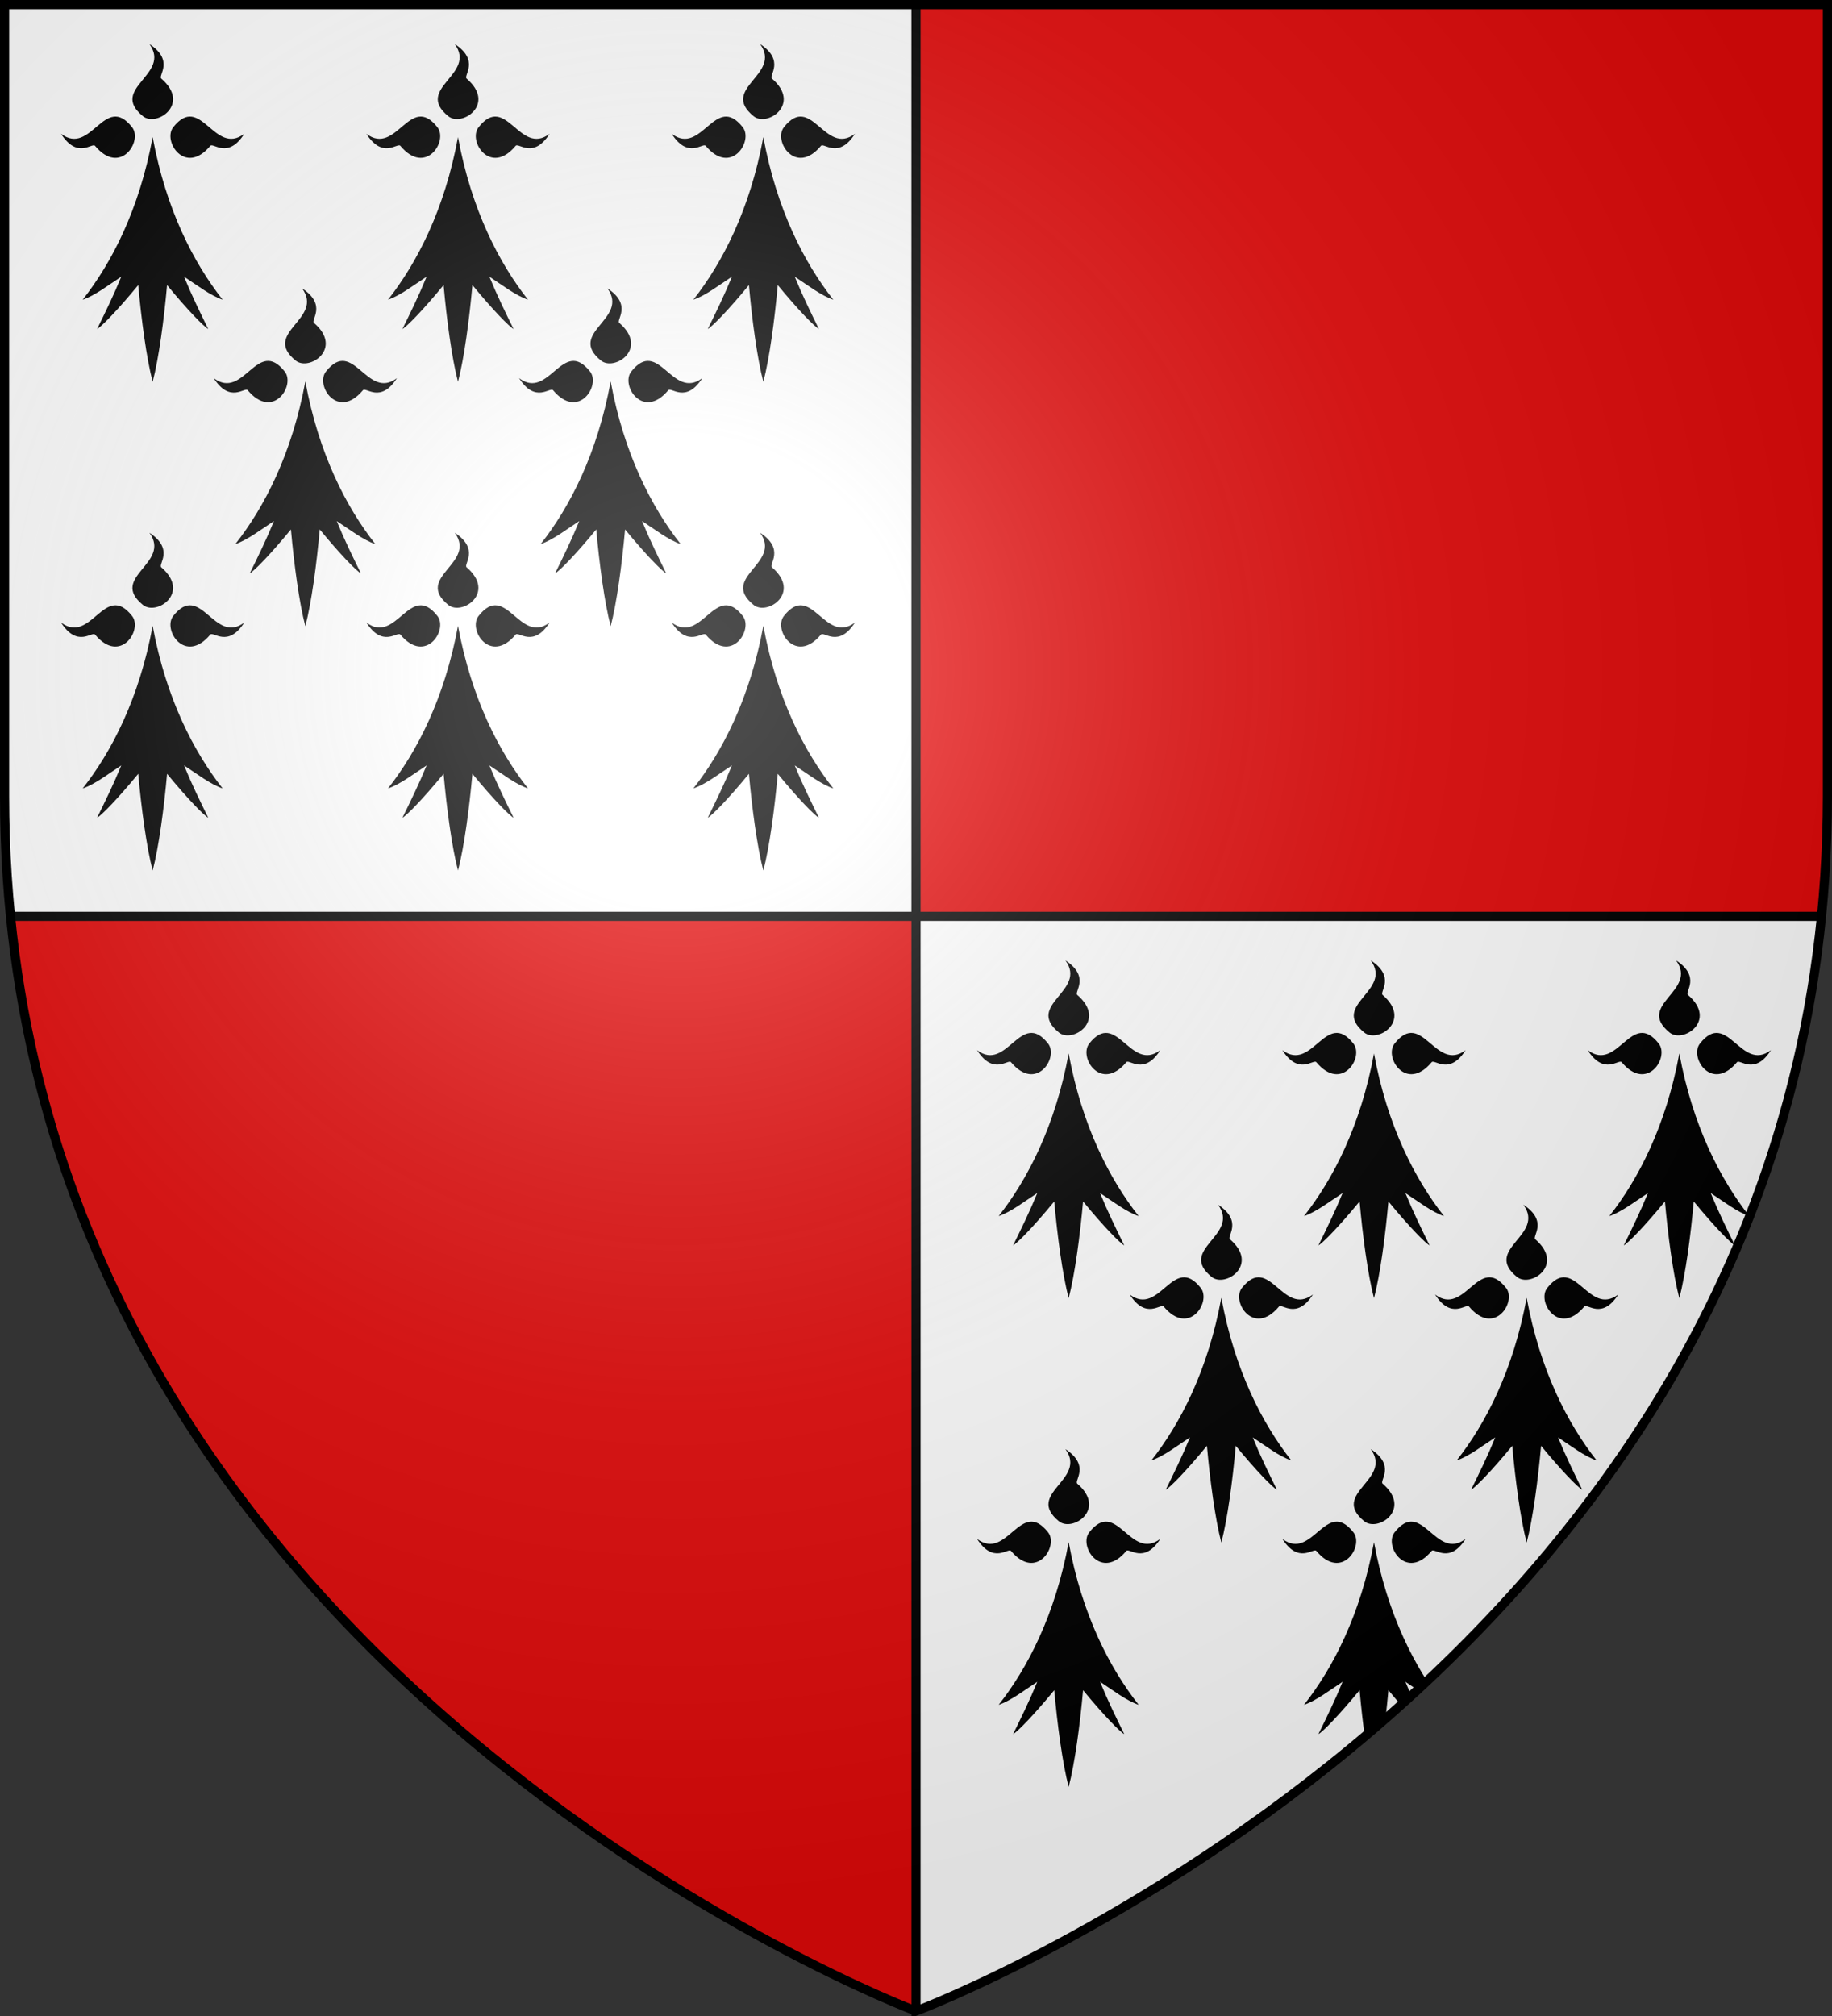<svg height="660" width="600" xmlns="http://www.w3.org/2000/svg" xmlns:xlink="http://www.w3.org/1999/xlink"><rect width="100%" height="100%" fill="#333333" stroke="none"/><radialGradient id="d" cx="221.445" cy="226.331" gradientTransform="matrix(1.353 0 0 1.349 -77.63 -85.747)" gradientUnits="userSpaceOnUse" r="300"><stop offset="0" stop-color="#fff" stop-opacity=".314"/><stop offset=".19" stop-color="#fff" stop-opacity=".251"/><stop offset=".6" stop-color="#6b6b6b" stop-opacity=".125"/><stop offset="1" stop-opacity=".125"/></radialGradient><clipPath id="b"><path d="M0 358.397S-298.5 246.095-298.5-39.312V-298.5h597v259.188C298.5 246.095 0 358.398 0 358.398z"/></clipPath><path d="M300 1.5V300H3.437A394.758 394.758 0 0 1 1.5 260.746V1.5zm0 298.5v358.5-.104S570.894 556.401 596.553 300z" fill="#fff"/><path d="M3.438 300C29.008 556.446 300 658.5 300 658.5V300zM300 1.5V300h296.563a394.758 394.758 0 0 0 1.937-39.254V1.5z" fill="#e20909" fill-rule="evenodd"/><path d="M300 1.5v657M3.437 300h593.125" fill="none" stroke="#000" stroke-width="3"/><g id="c" transform="translate(0 -5)"><path id="a" d="M31.124 52.745c-.95-1.141-5.798 4.45-11.124-3.937 9.91 7.43 14.22-13.61 23.258-2.157 3.57 4.522-3.871 16.024-12.134 6.094zm21.69-22.031c-1.119-.96 4.383-5.889-3.876-11.298C56.253 29.48 35.54 33.86 46.815 43.039c4.452 3.625 15.781-3.928 6-12.325zm16.062 22.031c.95-1.141 5.798 4.45 11.124-3.937-9.91 7.43-14.22-13.61-23.258-2.157-3.57 4.522 3.871 16.024 12.134 6.094zM50 49.886c-4.382 23.795-13.483 41.255-22.921 53.238 4.045-1.37 8.427-4.793 12.64-7.532-2.528 6.163-5.225 11.64-7.921 17.119 1.348-.685 6.741-6.163 13.483-14.38C46.292 109.63 47.978 122.297 50 130c2.022-7.703 3.708-20.37 4.72-31.669 6.74 8.217 12.134 13.695 13.482 14.38-2.696-5.478-5.393-10.956-7.921-17.119 4.213 2.74 8.595 6.163 12.64 7.532C63.483 91.141 54.382 73.681 50 49.886z"/><use height="100%" transform="translate(100)" width="100%" xlink:href="#a"/><use height="100%" transform="translate(200)" width="100%" xlink:href="#a"/><use height="100%" transform="translate(50 80)" width="100%" xlink:href="#a"/><use height="100%" transform="translate(150 80)" width="100%" xlink:href="#a"/><use height="100%" transform="translate(0 160)" width="100%" xlink:href="#a"/><use height="100%" transform="translate(100 160)" width="100%" xlink:href="#a"/><use height="100%" transform="translate(200 160)" width="100%" xlink:href="#a"/></g><use clip-path="url(#b)" height="100%" transform="translate(300 300)" width="100%" xlink:href="#c"/><path d="M300 658.5s298.5-112.32 298.5-397.772V1.5H1.5v259.228C1.5 546.18 300 658.5 300 658.5z" fill="url(#d)" fill-rule="evenodd"/><path d="M300 658.397S1.5 546.095 1.5 260.688V1.5h597v259.188c0 285.407-298.5 397.71-298.5 397.71z" fill="none" stroke="#000" stroke-width="3"/></svg>